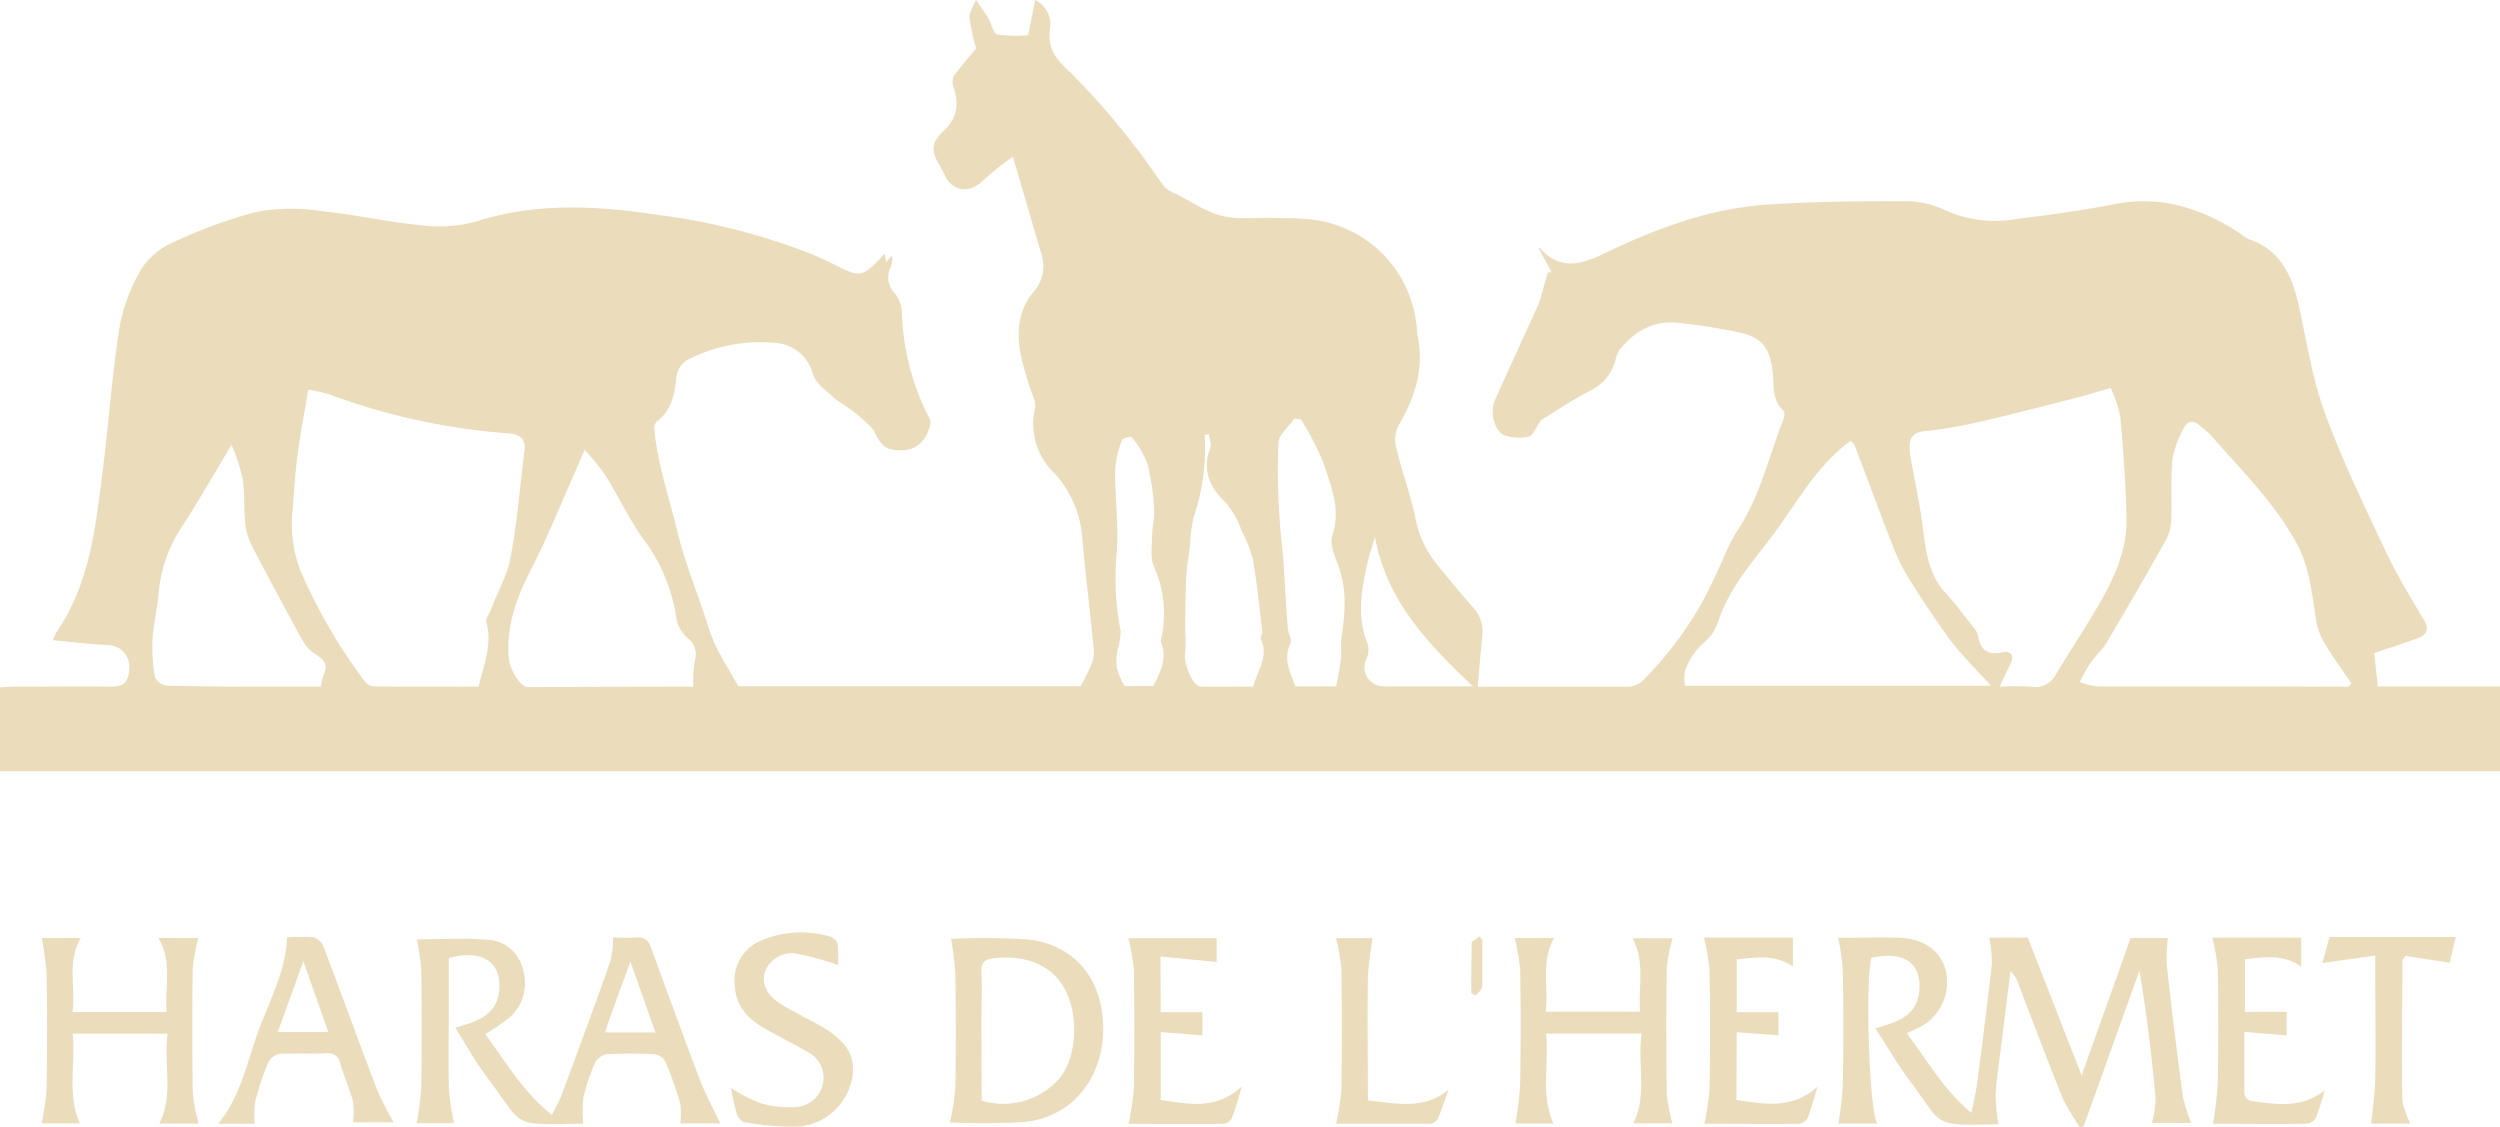 <svg id="Layer_1" data-name="Layer 1" xmlns="http://www.w3.org/2000/svg" viewBox="0 0 300 135.27"><defs><style>.cls-1{fill:#ebdcbc;}</style></defs><path class="cls-1" d="M284.91,78.37l.42,4H300V92.55H0V82.47c.53,0,1.07-.07,1.61-.07,3.95,0,7.89-.07,11.83,0,1.58,0,2-.79,2.06-2.06a2.6,2.6,0,0,0-2.7-2.93c-2.09-.12-4.17-.37-6.46-.58.25-.54.32-.79.45-1,4-5.8,4.66-12.54,5.52-19.21.72-5.71,1.12-11.46,2-17.14A20.68,20.68,0,0,1,16.56,33a8.42,8.42,0,0,1,3.51-3.58,59.36,59.36,0,0,1,10.74-4,23,23,0,0,1,7.68-.1c3.92.4,7.78,1.28,11.69,1.67A17.24,17.24,0,0,0,57,26.62c7.25-2.34,14.5-1.95,21.85-.85a77.87,77.87,0,0,1,18.34,4.64c1.24.51,2.45,1.09,3.66,1.7,2.16,1.07,2.68,1,4.36-.66.3-.29.57-.6.94-1l.2,1,.63-.75c0,.08.13.14.13.2a4.7,4.7,0,0,1-.19,1.07,2.77,2.77,0,0,0,.55,3.33,4.19,4.19,0,0,1,.77,2.46,29.53,29.53,0,0,0,3.32,12.5c.24.45-.07,1.33-.36,1.89-1,1.91-2.71,2.15-4.58,1.69a2.49,2.49,0,0,1-1.12-1c-.37-.47-.53-1.1-.93-1.52a21.61,21.61,0,0,0-2.32-2.06c-.72-.56-1.58-1-2.24-1.58-.91-.84-2.11-1.68-2.45-2.76a5,5,0,0,0-4.46-3.77,19.11,19.11,0,0,0-10.28,1.87,2.77,2.77,0,0,0-1.67,2.4c-.19,2-.64,3.9-2.39,5.21a1.19,1.19,0,0,0-.24.92c.41,4.18,1.77,8.13,2.75,12.18s2.63,7.91,3.86,11.89a16.71,16.71,0,0,0,1.34,3c.65,1.23,1.38,2.41,2.14,3.73h41.08c.43-.86.86-1.62,1.18-2.42a4.12,4.12,0,0,0,.4-1.79c-.43-4.55-1-9.09-1.41-13.65a12.8,12.8,0,0,0-3.33-7.7,8.23,8.23,0,0,1-2.29-8,3,3,0,0,0-.31-1.31,41.55,41.55,0,0,1-1.48-5.05c-.42-2.59-.31-5.15,1.54-7.35a4.68,4.68,0,0,0,1-4.52c-1.11-3.76-2.2-7.53-3.44-11.76a38.61,38.61,0,0,0-3.66,2.92c-1.48,1.5-3.57,1.28-4.47-.61-.22-.47-.47-.92-.73-1.36-1-1.68-.91-2.7.56-4.06,1.68-1.55,1.85-3.31,1.14-5.35A1.62,1.62,0,0,1,114.54,9c.88-1.19,1.88-2.31,2.6-3.17a26.12,26.12,0,0,1-.81-3.75c0-.61.45-1.26.79-2.11.63.94,1.08,1.56,1.47,2.22s.6,1.84,1.08,1.94a16.63,16.63,0,0,0,3.7.1L124.23,0A3.26,3.26,0,0,1,126,3.45c-.34,2.32.67,3.6,2.35,5.15a86.22,86.22,0,0,1,7.74,8.84c1.31,1.59,2.41,3.36,3.67,5a3.56,3.56,0,0,0,1.29.79c1.85.93,3.62,2.18,5.57,2.67s4.09.19,6.14.25c1.5.05,3,0,4.5.18a14.27,14.27,0,0,1,12.75,13,7.14,7.14,0,0,0,.09.93c.85,4-.32,7.44-2.28,10.81a3.85,3.85,0,0,0-.3,2.57c.69,2.86,1.71,5.64,2.33,8.51a12.36,12.36,0,0,0,2.48,5.44c1.44,1.76,2.88,3.54,4.39,5.25a4.27,4.27,0,0,1,1.16,3.4c-.2,2-.36,4-.55,6.17h5c4.36,0,8.72,0,13.07,0a2.69,2.69,0,0,0,1.71-.72,42.9,42.9,0,0,0,6.79-8.8c1.07-1.76,1.86-3.69,2.77-5.55a24,24,0,0,1,1.6-3.35c2.91-4.17,3.93-9.11,5.76-13.71.12-.31.17-.86,0-1-1.45-1.28-1.12-3.06-1.31-4.66-.35-2.86-1.23-4.12-4.06-4.74a70.15,70.15,0,0,0-7.35-1.14c-2.88-.32-5.12,1-6.89,3.15a3.67,3.67,0,0,0-.58,1.39,5.63,5.63,0,0,1-3.11,3.65c-1.95,1-3.78,2.24-5.65,3.39a1.69,1.69,0,0,0-.4.47c-.39.55-.69,1.45-1.19,1.58a5.28,5.28,0,0,1-2.87-.1c-1.3-.44-1.88-2.83-1.2-4.32,1.72-3.82,3.47-7.63,5.2-11.45a7.44,7.44,0,0,0,.36-1.16c.26-.89.51-1.78.76-2.66h.45l-1.56-2.91c.09,0,.15,0,.16,0,2.28,2.6,4.79,2.05,7.53.74,6.2-3,12.61-5.44,19.52-5.94,5.68-.4,11.39-.43,17.08-.43a11.42,11.42,0,0,1,4.64,1.15,14.73,14.73,0,0,0,8.37,1c3.9-.5,7.82-1,11.68-1.77,5.63-1.13,10.54.44,15.17,3.47a4.89,4.89,0,0,0,1,.68c3.71,1.23,5.19,4.19,6,7.69,1,4.39,1.65,8.92,3.18,13.13,2.06,5.67,4.73,11.14,7.3,16.62,1.34,2.85,3,5.57,4.61,8.28.67,1.13.35,1.77-.68,2.17C288.51,77.18,286.69,77.76,284.91,78.37Zm-227.47,4c.63-2.69,1.67-5.09.92-7.69-.12-.43.36-1,.57-1.57.81-2.13,2-4.19,2.37-6.39.77-4.11,1.08-8.31,1.62-12.46.2-1.49-.32-2.11-1.88-2.25a78.38,78.38,0,0,1-21.48-4.67A20.58,20.58,0,0,0,37,46.76c-.46,2.7-.95,5.15-1.27,7.63-.3,2.25-.44,4.53-.61,6.8A15.67,15.67,0,0,0,36,68.35a65.44,65.44,0,0,0,7.86,13.53,1.46,1.46,0,0,0,1,.49C49.14,82.41,53.38,82.4,57.44,82.4ZM253.29,46.56c-1.52.43-2.84.84-4.19,1.19-3.7.94-7.4,1.92-11.13,2.77a52.12,52.12,0,0,1-6.88,1.2c-1.73.16-2.05,1-1.89,2.44,0,.41.09.83.16,1.23.44,2.5,1,5,1.32,7.5.41,3,.63,5.93,2.82,8.3,1.19,1.29,2.23,2.72,3.32,4.09a2.19,2.19,0,0,1,.52.92c.28,1.66,1,2.47,2.88,2.09,1.13-.23,1.55.35,1,1.46-.42.8-.79,1.64-1.27,2.65a36.5,36.5,0,0,1,3.8,0A2.73,2.73,0,0,0,246.66,81c1.71-2.84,3.55-5.6,5.21-8.46,1.83-3.17,3.37-6.51,3.31-10.24-.07-4.08-.38-8.16-.74-12.23A15.83,15.83,0,0,0,253.29,46.56ZM281.87,82.4l.29-.41c-1-1.48-2.08-2.92-3-4.45A8.32,8.32,0,0,1,278,74.78c-.57-3.3-.78-6.67-2.47-9.71-2.7-4.85-6.62-8.71-10.21-12.82-.37-.43-.87-.74-1.28-1.13-.81-.77-1.58-.62-2,.29a11.64,11.64,0,0,0-1.35,3.73c-.22,2.46-.05,5-.15,7.45a5.2,5.2,0,0,1-.68,2.29c-2.31,4.1-4.65,8.18-7.06,12.22-.55.93-1.42,1.66-2,2.55a19.52,19.52,0,0,0-1.23,2.19,8.76,8.76,0,0,0,2.07.53c7.31,0,14.61,0,21.92,0Zm-79.67-.11h36.73c-1.32-1.42-2.42-2.57-3.47-3.75a28.17,28.17,0,0,1-2-2.49c-1.3-1.86-2.57-3.74-3.78-5.66a25,25,0,0,1-2.16-3.92c-1.71-4.31-3.3-8.68-4.95-13a2,2,0,0,0-.49-.57c-3.77,2.75-6,6.64-8.58,10.27s-5.73,6.82-7.22,11.13a6,6,0,0,1-.86,1.81c-.6.77-1.44,1.36-2,2.13a7.84,7.84,0,0,0-1.23,2.32A5.2,5.2,0,0,0,202.2,82.29Zm-119,.11a14.46,14.46,0,0,1,.18-3.13,2.4,2.4,0,0,0-.77-2.62,4.3,4.3,0,0,1-1.4-2.14,20.82,20.82,0,0,0-4.13-10c-1.66-2.36-2.91-5-4.43-7.47a31.83,31.83,0,0,0-2.49-3.07c-1.68,3.86-3.14,7.27-4.65,10.67-.65,1.45-1.39,2.87-2.09,4.3-1.56,3.14-2.68,6.39-2.37,10,.12,1.47,1.44,3.51,2.26,3.51Q73.26,82.41,83.24,82.4Zm-44.71,0a8.23,8.23,0,0,1,.36-1.48c.61-1.28-.09-1.84-1.08-2.47a4.94,4.94,0,0,1-1.55-1.75c-2-3.67-4-7.36-5.93-11.08a7.81,7.81,0,0,1-.85-2.74c-.19-1.85-.06-3.74-.34-5.57a23.54,23.54,0,0,0-1.31-3.93c-2.12,3.53-4,6.82-6.07,10a16.76,16.76,0,0,0-2.67,7.68c-.15,1.91-.64,3.79-.75,5.7a19.58,19.58,0,0,0,.31,4.52,1.86,1.86,0,0,0,1.42,1C26.18,82.42,32.3,82.4,38.53,82.4ZM156.12,50.34l-.79-.12c-.66,1-1.84,1.87-1.91,2.87a77.27,77.27,0,0,0,.11,8.74c.07,1.74.32,3.47.45,5.2.2,2.77.34,5.53.55,8.3.05.65.54,1.42.31,1.9-.89,1.89,0,3.46.61,5.13h4.89c.2-1.07.44-2.17.57-3.28.1-.79-.06-1.61.05-2.4.41-2.82.71-5.62-.23-8.42-.44-1.3-1.22-2.87-.85-4,1.06-3.19-.19-6-1.08-8.75A33.93,33.93,0,0,0,156.12,50.34Zm-5.73,32.05c.5-2,1.91-3.61.91-5.69-.1-.22.2-.6.17-.9-.33-2.85-.61-5.71-1.1-8.54A15,15,0,0,0,149,63.7a10.32,10.32,0,0,0-1.83-3.29c-2-1.91-2.95-3.92-1.95-6.65.17-.47-.1-1.1-.16-1.65l-.5.06a25.65,25.65,0,0,1-1.32,9.88,18.28,18.28,0,0,0-.43,3.33c-.15,1.26-.39,2.52-.45,3.78-.11,2.14-.11,4.29-.14,6.43a17.33,17.33,0,0,1,0,2.79c-.22,1.18.9,4,1.85,4C146.18,82.44,148.3,82.39,150.39,82.39Zm-12-.06c.9-1.73,1.7-3.35.95-5.24-.09-.21,0-.51.08-.76a13.82,13.82,0,0,0-.94-8.33c-.47-1.07-.24-2.48-.22-3.73,0-1.07.31-2.15.23-3.2a27.5,27.5,0,0,0-.78-5.36,11.13,11.13,0,0,0-1.88-3.23c-.09-.12-1.12.1-1.2.33a12.81,12.81,0,0,0-.82,3.67c0,3.35.46,6.73.18,10.05a33.56,33.56,0,0,0,.49,9.23,8,8,0,0,1-.37,2.2,7.24,7.24,0,0,0-.09,2.22,10,10,0,0,0,.92,2.15ZM165,64.45c-.31,1-.6,1.83-.8,2.66-.79,3.39-1.47,6.77-.07,10.2A2.61,2.61,0,0,1,164,79a2.29,2.29,0,0,0,2.14,3.36h10.61C171.23,77.14,166.37,72,165,64.45Z" transform="translate(0)"/><path class="cls-1" d="M220.58,112.54c2.31,0,4.9-.09,7.48,0,3,.14,5,1.74,5.48,4.18a6.08,6.08,0,0,1-3.29,6.6c-.41.21-.85.39-1.45.66,2.45,3.21,4.38,6.74,7.77,9.58.27-1.4.54-2.49.69-3.59.62-4.78,1.24-9.56,1.77-14.35a14.67,14.67,0,0,0-.33-3.1h4.64l6.46,16.55c2-5.72,3.93-11,5.87-16.5h4.48a19.36,19.36,0,0,0-.14,3.23q.87,7.88,1.93,15.74a18.6,18.6,0,0,0,1,3.21h-4.71a12.68,12.68,0,0,0,.44-3c-.47-5.06-1.06-10.1-1.94-15.26l-6.68,18.63-.44.16a25.52,25.52,0,0,1-2.07-3.46c-1.85-4.56-3.57-9.18-5.34-13.77a4,4,0,0,0-.94-1.52l-1.14,9.11c-.23,1.9-.54,3.8-.65,5.71a23.18,23.18,0,0,0,.34,3.55c.18-.12.11,0,0,0-8.16.21-6.5.25-10.77-5.39-1.43-1.89-2.59-4-4-6.1,2.1-.65,4.19-1.13,5-3.26a5.33,5.33,0,0,0,.17-3c-.54-2.15-2.58-2.87-5.65-2.22-.75,3.09-.26,18.21.7,19.89h-4.66a41.76,41.76,0,0,0,.54-4.69q.12-6.77,0-13.53A26.91,26.91,0,0,0,220.58,112.54Z" transform="translate(0)"/><path class="cls-1" d="M73.57,112.5c.73,0,1.76.07,2.78,0s1.45.33,1.78,1.25C80.05,119,82,124.34,84,129.61c.69,1.79,1.62,3.49,2.43,5.2h-4.8a9.49,9.49,0,0,0,0-2.39,42.11,42.11,0,0,0-1.77-5,1.79,1.79,0,0,0-1.3-.91,52.34,52.34,0,0,0-5.74,0,2,2,0,0,0-1.41,1A23.67,23.67,0,0,0,70,131.77a15,15,0,0,0,0,3.08c.09,0-.06,0-.2,0-8.64.1-6.75.53-11.42-5.67-1.36-1.81-2.46-3.82-3.75-5.85,2.08-.63,4.16-1.13,5-3.24a5.2,5.2,0,0,0,.16-3c-.6-2.25-2.8-3-5.93-2.12v4.43c0,3.73-.06,7.46,0,11.19a32.61,32.61,0,0,0,.62,4.19H50a35.27,35.27,0,0,0,.55-4.25c.08-4.72.07-9.43,0-14.15a27.1,27.1,0,0,0-.53-3.66c2.73,0,5.76-.19,8.75.07a4.56,4.56,0,0,1,4,3.62,5.47,5.47,0,0,1-1.62,5.68,23.74,23.74,0,0,1-2.93,2c2.43,3.22,4.46,6.9,8,9.69a25.45,25.45,0,0,0,1.14-2.28c2-5.4,4-10.79,5.9-16.21A12,12,0,0,0,73.57,112.5Zm5.08,11.39-3-8.51c-.63,1.72-1.11,3-1.58,4.33s-1,2.7-1.47,4.18Z" transform="translate(0)"/><path class="cls-1" d="M114,134.69a30.51,30.51,0,0,0,.64-4.21c.08-4.56.07-9.12,0-13.68a36.4,36.4,0,0,0-.51-4.13,80.8,80.8,0,0,1,9.19.06c5.7.64,9.07,4.84,9.06,10.75S128.69,134,123,134.63A83,83,0,0,1,114,134.69Zm3.8-2.61a9,9,0,0,0,9.4-2.74c2.09-2.71,2.29-7.75.43-10.91-1.55-2.66-4.67-3.89-8.39-3.43-1.07.13-1.52.48-1.47,1.63.1,2,0,3.93,0,5.9Z" transform="translate(0)"/><path class="cls-1" d="M23.84,134.83H19.12c1.77-3.5.47-7.14,1-10.79H8.72c.4,3.62-.72,7.25.88,10.77H5a32.62,32.62,0,0,0,.59-4.2q.12-6.92,0-13.84A36.61,36.61,0,0,0,5,112.56h4.7c-1.71,2.86-.59,5.89-1,8.89H20c-.28-3,.75-6-1-8.89h4.79a23,23,0,0,0-.66,3.68q-.11,7.47,0,14.93A23.15,23.15,0,0,0,23.84,134.83Z" transform="translate(0)"/><path class="cls-1" d="M200.72,112.59a19.93,19.93,0,0,0-.71,3.55c-.08,5-.07,10,0,15.08a21.25,21.25,0,0,0,.68,3.58H196c1.71-3.44.46-7.11,1-10.77H185.52c.41,3.64-.69,7.28.89,10.79h-4.55a47.13,47.13,0,0,0,.56-4.74q.12-6.84,0-13.68a25.89,25.89,0,0,0-.65-3.84h4.71c-1.58,2.83-.64,5.82-1,8.84h11.33c-.25-2.9.65-5.89-.89-8.81Z" transform="translate(0)"/><path class="cls-1" d="M30.56,134.85H26.17c2.7-3.24,3.43-7.26,4.79-11s3.28-7.14,3.5-11.37a23.63,23.63,0,0,1,3.2,0,1.93,1.93,0,0,1,1.16,1.12c2.17,5.7,4.24,11.45,6.42,17.15a37.61,37.61,0,0,0,2,3.93H42.36a10.08,10.08,0,0,0,0-2.52c-.41-1.54-1.08-3-1.54-4.55a1.43,1.43,0,0,0-1.64-1.22c-1.86.08-3.74,0-5.59.07a1.94,1.94,0,0,0-1.38,1,33.7,33.7,0,0,0-1.58,4.7A11.75,11.75,0,0,0,30.56,134.85Zm2.77-11H39.4l-3-8.49Z" transform="translate(0)"/><path class="cls-1" d="M100.57,115.8a34.16,34.16,0,0,0-5-1.36,3.38,3.38,0,0,0-3.76,2.15c-.46,1.4.13,2.78,1.86,3.87,1.4.89,2.9,1.6,4.35,2.4,3.49,1.9,4.68,3.71,4.26,6.48a7.19,7.19,0,0,1-6.3,5.83,30,30,0,0,1-6.59-.5c-.4,0-.89-.65-1-1.1a26.68,26.68,0,0,1-.66-3,19.31,19.31,0,0,0,3.49,1.8,12,12,0,0,0,4.25.48A3.53,3.53,0,0,0,98.76,130a3.45,3.45,0,0,0-1.88-3.78c-1.68-1-3.47-1.85-5.17-2.83-1.92-1.11-3.36-2.59-3.53-5a5.19,5.19,0,0,1,3.32-5.59,12.26,12.26,0,0,1,8.21-.38,1.35,1.35,0,0,1,.82.89A18.85,18.85,0,0,1,100.57,115.8Z" transform="translate(0)"/><path class="cls-1" d="M269.32,123.83c0,2.7,0,5,0,7.36a1.22,1.22,0,0,0,.71.91c3,.4,6.12,1,8.93-1.27a34.64,34.64,0,0,1-1.06,3.32,1.51,1.51,0,0,1-1.14.7c-3.82.05-7.65,0-11.2,0a46.44,46.44,0,0,0,.57-4.78q.12-6.91,0-13.82a23,23,0,0,0-.66-3.73h10.67V116c-2.14-1.56-4.4-1.11-6.75-.91v6.33h5v2.83Z" transform="translate(0)"/><path class="cls-1" d="M208.37,132c3.38.46,6.63,1.19,9.73-1.6-.47,1.54-.76,2.69-1.19,3.78a1.39,1.39,0,0,1-1,.67c-3.88.05-7.75,0-11.39,0a32.11,32.11,0,0,0,.63-4.2q.1-7.08,0-14.14a26,26,0,0,0-.67-4h10.67V116c-2.09-1.51-4.37-1.11-6.74-.87v6.33h5v2.78l-5-.37Z" transform="translate(0)"/><path class="cls-1" d="M139.29,121.46h5v2.79l-5-.4V132c3.31.47,6.59,1.25,9.74-1.63-.48,1.57-.77,2.72-1.21,3.81a1.34,1.34,0,0,1-1,.68c-3.87.05-7.75,0-11.4,0a32.2,32.2,0,0,0,.64-4.22q.11-7.14,0-14.3a24,24,0,0,0-.66-3.76H146v2.86l-6.74-.66Z" transform="translate(0)"/><path class="cls-1" d="M289.25,134.83h-4.7c.17-1.81.45-3.65.48-5.49.07-4.19,0-8.39,0-12.58v-2.1l-6.34.91.85-3.14H294.7l-.74,3.1-5.3-.82c-.28.39-.38.47-.38.56,0,5.59-.07,11.18,0,16.76A9.71,9.71,0,0,0,289.25,134.83Z" transform="translate(0)"/><path class="cls-1" d="M173.82,130.79c-.42,1.15-.79,2.32-1.27,3.44a1.2,1.2,0,0,1-.89.62c-3.86,0-7.72,0-11.33,0a30.14,30.14,0,0,0,.64-4.1q.1-7.23,0-14.44a24.13,24.13,0,0,0-.65-3.73h4.4a40,40,0,0,0-.57,4.61c-.08,4.91,0,9.82,0,14.86C167.49,132.4,170.79,133.23,173.82,130.79Z" transform="translate(0)"/><path class="cls-1" d="M177.87,112.8c0,1.86,0,3.73,0,5.59,0,.36-.51.71-.79,1.06l-.53-.26c0-2,0-4,.05-6,0-.29.61-.55.94-.82Z" transform="translate(0)"/></svg>